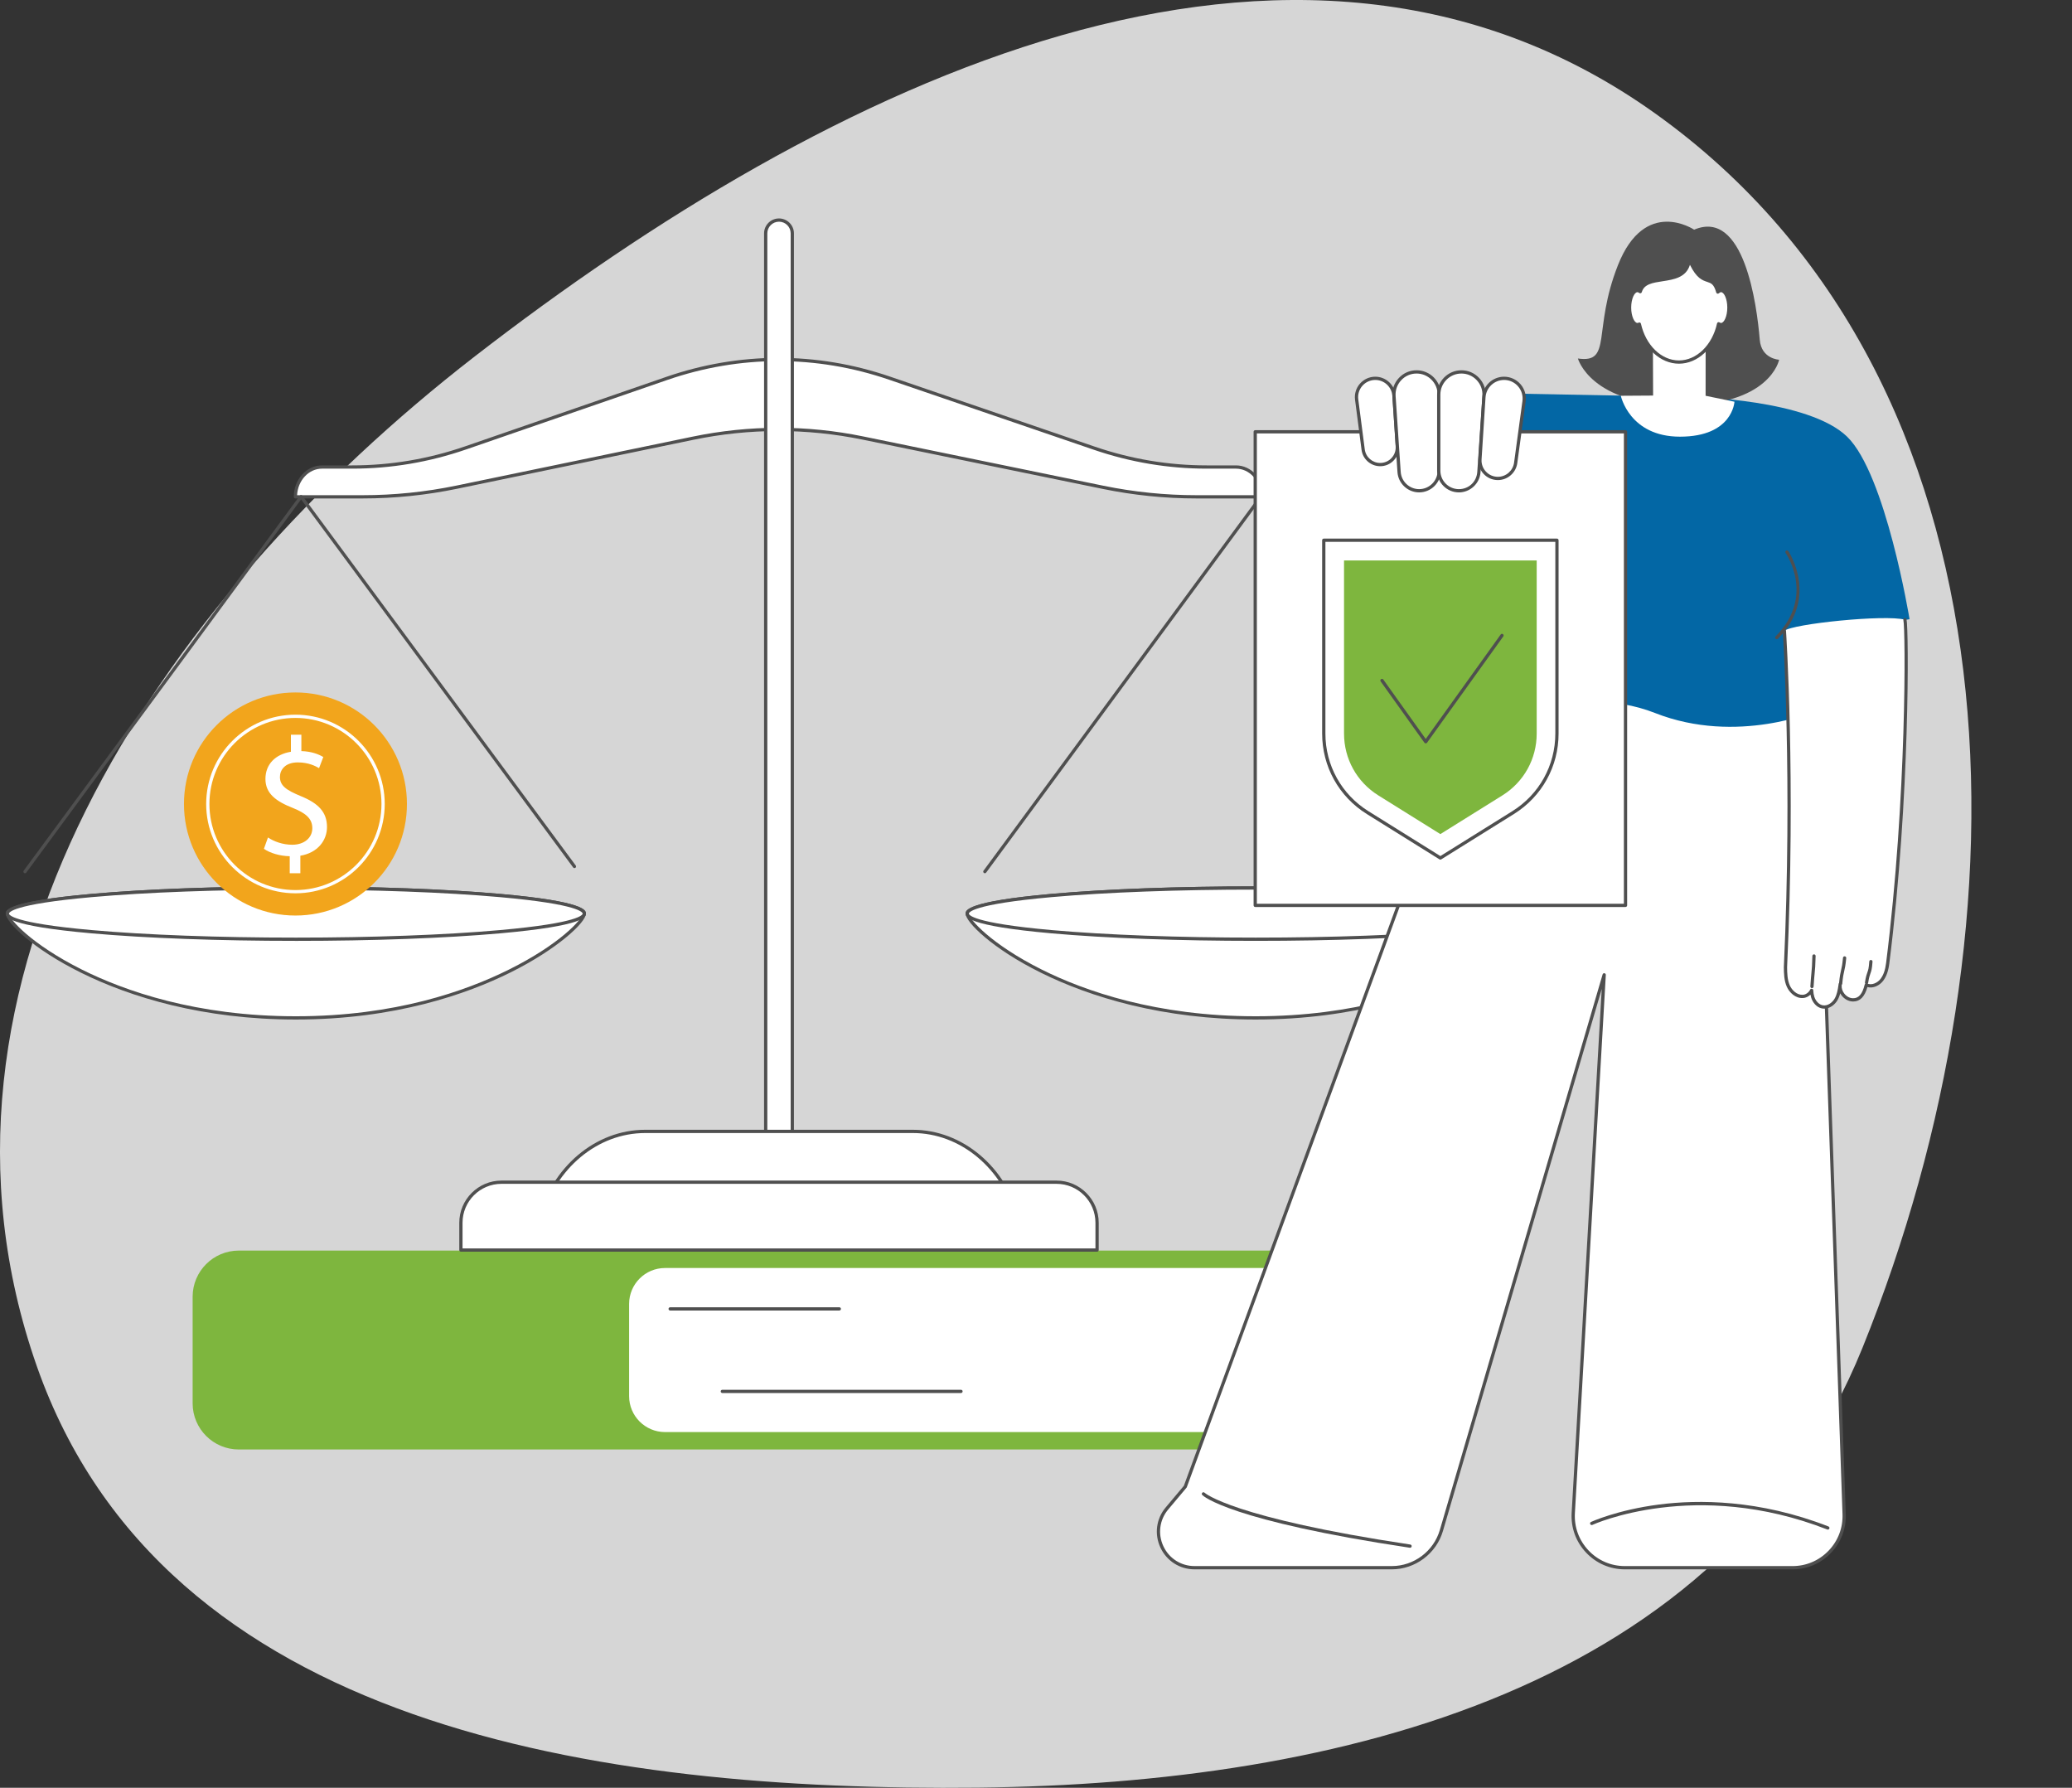 <svg xmlns="http://www.w3.org/2000/svg" width="721" height="622" viewBox="0 0 721 622" fill="none"><rect x="0" y="0" width="721" height="622" fill="#333333" stroke="none"/><path fill-rule="evenodd" clip-rule="evenodd" d="M340.341 621.944C466.701 620.652 600.215 587.263 648.096 468.92C708.199 320.368 705.571 132.087 575.996 39.495C449.837 -50.656 287.973 28.971 165.303 123.925C54.271 209.87 -34.005 342.131 12.84 475.413C57.062 601.233 208.386 623.292 340.341 621.944Z" fill="white" fill-opacity="0.8"></path><g clip-path="url(#clip0_917_44384)"><path d="M83.082 435.104H458.001V504.302H83.082C74.222 504.302 67.031 497.108 67.031 488.245V451.159C67.031 442.295 74.222 435.102 83.082 435.102V435.104Z" fill="#7EB63E"></path><path d="M458.001 441.164H231.412C224.511 441.164 218.914 446.76 218.914 453.667V485.74C218.914 492.643 224.508 498.242 231.412 498.242H458.001V441.167V441.164Z" fill="white"></path><path d="M292.057 455.954H233.198C232.884 455.954 232.633 455.7 232.633 455.389C232.633 455.078 232.887 454.824 233.198 454.824H292.057C292.371 454.824 292.622 455.078 292.622 455.389C292.622 455.7 292.368 455.954 292.057 455.954Z" fill="#4F4F4F"></path><path d="M334.403 484.657H251.346C251.033 484.657 250.781 484.403 250.781 484.092C250.781 483.782 251.035 483.527 251.346 483.527H334.403C334.716 483.527 334.968 483.782 334.968 484.092C334.968 484.403 334.714 484.657 334.403 484.657Z" fill="#4F4F4F"></path><path d="M439.344 172.848H416.291C405.403 172.848 394.535 171.741 383.824 169.543L300.336 152.407C280.762 148.39 260.696 148.408 241.127 152.463L159.002 169.481C148.193 171.721 137.225 172.848 126.234 172.848H102.797C102.797 167.123 106.943 162.482 112.06 162.482H122.584C135.957 162.482 149.254 160.238 162.034 155.825L232.015 131.658C257.242 122.946 284.226 122.905 309.473 131.542L380.808 155.943C393.483 160.279 406.661 162.482 419.917 162.482H430.083C435.2 162.482 439.346 167.123 439.346 172.848H439.344Z" fill="white"></path><path d="M439.346 173.417H416.294C405.395 173.417 394.435 172.302 383.714 170.101L300.225 152.965C280.652 148.949 260.808 148.967 241.245 153.022L159.12 170.039C148.303 172.282 137.241 173.417 126.237 173.417H102.799C102.486 173.417 102.234 173.163 102.234 172.852C102.234 166.824 106.643 161.918 112.062 161.918H122.586C135.911 161.918 149.12 159.689 161.851 155.292L231.833 131.124C257.278 122.336 284.192 122.297 309.658 131.009L380.992 155.41C393.619 159.73 406.715 161.918 419.916 161.918H430.083C435.503 161.918 439.911 166.821 439.911 172.852C439.911 173.165 439.657 173.417 439.346 173.417ZM270.87 148.836C280.752 148.836 290.636 149.842 300.454 151.858L383.942 168.994C394.589 171.18 405.472 172.287 416.294 172.287H438.766C438.504 167.145 434.709 163.051 430.083 163.051H419.916C406.589 163.051 393.37 160.84 380.625 156.481L309.291 132.08C284.064 123.45 257.407 123.489 232.2 132.195L162.219 156.363C149.369 160.801 136.034 163.051 122.583 163.051H112.06C107.433 163.051 103.639 167.145 103.377 172.287H126.234C137.161 172.287 148.147 171.157 158.886 168.933L241.011 151.915C250.916 149.863 260.89 148.838 270.865 148.838L270.87 148.836Z" fill="#4F4F4F"></path><path d="M271.074 76.566H271.079C273.634 76.566 275.708 78.642 275.708 81.197V399.672H266.445V81.197C266.445 78.642 268.52 76.566 271.074 76.566Z" fill="white"></path><path d="M275.703 400.238H266.44C266.127 400.238 265.875 399.984 265.875 399.673V81.196C265.875 78.329 268.206 76 271.069 76C273.931 76 276.268 78.332 276.268 81.196V399.671C276.268 399.984 276.014 400.236 275.703 400.236V400.238ZM267.005 399.106H275.136V81.196C275.136 78.954 273.313 77.13 271.071 77.13C268.83 77.13 267.005 78.954 267.005 81.196V399.106Z" fill="#4F4F4F"></path><path d="M354.434 424.736H187.703C192.376 406.334 207.395 393.637 224.488 393.637H317.646C334.739 393.637 349.758 406.334 354.431 424.736H354.434Z" fill="white"></path><path d="M354.437 425.303H187.707C187.532 425.303 187.368 425.223 187.26 425.084C187.152 424.946 187.116 424.766 187.157 424.596C191.871 406.035 207.224 393.07 224.492 393.07H317.649C334.917 393.07 350.27 406.035 354.984 424.596C355.028 424.766 354.989 424.946 354.881 425.084C354.773 425.223 354.609 425.303 354.434 425.303H354.437ZM188.441 424.17H353.705C348.915 406.487 334.183 394.203 317.652 394.203H224.494C207.963 394.203 193.232 406.49 188.441 424.17Z" fill="#4F4F4F"></path><path d="M174.496 411.312H367.642C375.431 411.312 381.752 417.638 381.752 425.428V434.926H160.383V425.428C160.383 417.636 166.706 411.312 174.493 411.312H174.496Z" fill="white"></path><path d="M381.754 435.492H160.385C160.072 435.492 159.82 435.237 159.82 434.927V425.429C159.82 417.334 166.406 410.746 174.498 410.746H367.644C375.737 410.746 382.322 417.334 382.322 425.429V434.927C382.322 435.24 382.068 435.492 381.757 435.492H381.754ZM160.95 434.359H381.187V425.427C381.187 417.955 375.11 411.876 367.642 411.876H174.495C167.027 411.876 160.95 417.955 160.95 425.427V434.359Z" fill="#4F4F4F"></path><path d="M537.326 317.864C537.326 322.787 501.478 354.146 436.952 354.146C372.426 354.146 336.578 322.787 336.578 317.864C336.578 312.94 381.517 308.949 436.952 308.949C492.387 308.949 537.326 312.94 537.326 317.864Z" fill="white"></path><path d="M436.949 354.712C372.385 354.712 336.008 323.644 336.008 317.865C336.008 316.822 336.008 313.656 365.923 310.997C384.898 309.313 410.123 308.383 436.949 308.383C463.776 308.383 489 309.31 507.976 310.997C537.891 313.656 537.891 316.822 537.891 317.865C537.891 320.97 527.883 330.267 511.585 338.36C496.561 345.821 471.416 354.712 436.949 354.712ZM436.949 309.515C410.154 309.515 384.965 310.443 366.023 312.125C337.949 314.619 337.14 317.541 337.14 317.865C337.14 319.74 344.945 328.567 362.519 337.346C377.348 344.753 402.297 353.58 436.949 353.58C471.601 353.58 496.166 344.75 511.082 337.346C528.864 328.516 536.759 319.719 536.759 317.865C536.759 317.541 535.947 314.619 507.876 312.125C488.934 310.443 463.745 309.515 436.949 309.515Z" fill="#4F4F4F"></path><path d="M436.952 326.778C492.387 326.778 537.326 322.787 537.326 317.864C537.326 312.94 492.387 308.949 436.952 308.949C381.517 308.949 336.578 312.94 336.578 317.864C336.578 322.787 381.517 326.778 436.952 326.778Z" fill="white"></path><path d="M436.949 327.343C410.12 327.343 384.898 326.416 365.923 324.729C336.008 322.071 336.008 318.901 336.008 317.861C336.008 316.821 336.008 313.652 365.923 310.993C384.898 309.309 410.123 308.379 436.949 308.379C463.776 308.379 489 309.306 507.976 310.993C537.891 313.652 537.891 316.818 537.891 317.861C537.891 318.904 537.891 322.071 507.976 324.729C489 326.414 463.778 327.343 436.949 327.343ZM436.949 309.512C410.154 309.512 384.965 310.439 366.023 312.121C337.949 314.615 337.14 317.537 337.14 317.861C337.14 318.185 337.951 321.107 366.023 323.601C384.965 325.284 410.154 326.211 436.949 326.211C463.745 326.211 488.934 325.284 507.876 323.601C535.947 321.107 536.759 318.185 536.759 317.861C536.759 317.537 535.947 314.615 507.876 312.121C488.934 310.439 463.745 309.512 436.949 309.512Z" fill="#4F4F4F"></path><path d="M342.705 303.818C342.589 303.818 342.471 303.782 342.371 303.707C342.12 303.522 342.066 303.168 342.25 302.916L438.324 172.462C438.429 172.318 438.599 172.23 438.779 172.23C438.958 172.23 439.128 172.315 439.233 172.459L534.352 301.129C534.539 301.38 534.485 301.735 534.234 301.92C533.982 302.107 533.628 302.051 533.443 301.801L438.781 173.746L343.162 303.581C343.051 303.733 342.879 303.812 342.707 303.812L342.705 303.818Z" fill="#4F4F4F"></path><path d="M203.313 317.864C203.313 322.787 167.465 354.146 102.939 354.146C38.413 354.146 2.562 322.787 2.562 317.864C2.562 312.94 47.502 308.949 102.937 308.949C158.371 308.949 203.311 312.94 203.311 317.864H203.313Z" fill="white"></path><path d="M102.941 354.712C38.377 354.712 2 323.644 2 317.865C2 316.822 2 313.656 31.915 310.997C50.891 309.313 76.112 308.383 102.941 308.383C129.771 308.383 154.992 309.31 173.968 310.997C203.883 313.656 203.883 316.822 203.883 317.865C203.883 320.97 193.875 330.267 177.578 338.36C162.553 345.821 137.409 354.712 102.941 354.712ZM102.941 309.515C76.146 309.515 50.957 310.443 32.015 312.125C3.941 314.619 3.132 317.541 3.132 317.865C3.132 319.74 10.937 328.567 28.511 337.346C43.34 344.753 68.29 353.58 102.941 353.58C137.593 353.58 162.158 344.75 177.074 337.346C194.856 328.516 202.751 319.719 202.751 317.865C202.751 317.541 201.939 314.619 173.868 312.125C154.926 310.443 129.737 309.515 102.941 309.515Z" fill="#4F4F4F"></path><path d="M102.944 326.778C158.38 326.778 203.319 322.787 203.319 317.864C203.319 312.94 158.38 308.949 102.944 308.949C47.509 308.949 2.57 312.94 2.57 317.864C2.57 322.787 47.509 326.778 102.944 326.778Z" fill="white"></path><path d="M102.941 327.345C76.112 327.345 50.891 326.417 31.915 324.73C2 322.074 2 318.905 2 317.865C2 316.825 2 313.656 31.915 310.997C50.891 309.313 76.112 308.383 102.941 308.383C129.771 308.383 154.992 309.31 173.968 310.997C203.883 313.656 203.883 316.822 203.883 317.865C203.883 318.908 203.883 322.074 173.968 324.733C154.992 326.417 129.771 327.347 102.941 327.347V327.345ZM102.941 309.513C76.146 309.513 50.957 310.44 32.015 312.122C3.941 314.616 3.132 317.539 3.132 317.862C3.132 318.186 3.943 321.109 32.015 323.603C50.957 325.285 76.146 326.212 102.941 326.212C129.737 326.212 154.926 325.285 173.868 323.603C201.942 321.109 202.751 318.186 202.751 317.862C202.751 317.539 201.939 314.616 173.868 312.122C154.926 310.44 129.737 309.513 102.941 309.513Z" fill="#4F4F4F"></path><path d="M8.697 303.818C8.582 303.818 8.463 303.782 8.363 303.707C8.112 303.522 8.058 303.168 8.243 302.916L104.316 172.462C104.422 172.318 104.591 172.23 104.771 172.23C104.951 172.23 105.12 172.315 105.225 172.459L200.344 301.129C200.529 301.38 200.477 301.735 200.226 301.92C199.974 302.107 199.62 302.051 199.435 301.801L104.773 173.746L9.152 303.586C9.041 303.738 8.869 303.818 8.697 303.818Z" fill="#4F4F4F"></path><path d="M631.694 239.581L641.712 526.817C642.066 536.993 633.915 545.435 623.738 545.435H565.415C555.076 545.435 546.865 536.736 547.458 526.412L558.216 339.159L501.561 532.504C499.315 540.168 492.285 545.435 484.301 545.435H415.683C405.018 545.435 399.213 532.971 406.078 524.804L412.45 517.222L513.695 241.15L631.694 239.578V239.581Z" fill="white"></path><path d="M623.736 546.003H565.413C560.255 546.003 555.464 543.938 551.924 540.185C548.383 536.436 546.597 531.53 546.892 526.381L557.367 344.07L502.104 532.665C499.804 540.519 492.481 546.003 484.302 546.003H415.683C410.528 546.003 405.971 543.098 403.794 538.421C401.617 533.747 402.325 528.389 405.645 524.442L411.953 516.937L513.164 240.957C513.244 240.736 513.454 240.59 513.688 240.587L631.687 239.016H631.695C632 239.016 632.249 239.257 632.26 239.563L642.277 526.799C642.455 531.877 640.609 536.685 637.084 540.337C633.556 543.992 628.817 546.003 623.738 546.003H623.736ZM558.214 338.597C558.245 338.597 558.278 338.599 558.311 338.604C558.594 338.653 558.797 338.907 558.779 339.195L548.021 526.445C547.744 531.281 549.421 535.886 552.745 539.407C556.07 542.931 560.568 544.87 565.413 544.87H623.736C628.503 544.87 632.955 542.98 636.267 539.548C639.579 536.117 641.312 531.602 641.145 526.835L631.148 240.151L514.091 241.71L412.98 517.417C412.957 517.479 412.924 517.536 412.882 517.587L406.51 525.169C403.478 528.774 402.831 533.67 404.818 537.941C406.808 542.214 410.97 544.867 415.681 544.867H484.299C491.981 544.867 498.856 539.718 501.015 532.344L557.67 339C557.741 338.756 557.965 338.594 558.211 338.594L558.214 338.597Z" fill="#4F4F4F"></path><path d="M490.661 538.494C490.633 538.494 490.604 538.494 490.576 538.489C427.904 529.086 418.72 520.51 418.361 520.151C418.14 519.93 418.14 519.573 418.361 519.35C418.582 519.129 418.936 519.129 419.157 519.347C419.27 519.455 428.872 528.084 490.743 537.369C491.051 537.415 491.264 537.703 491.218 538.013C491.177 538.293 490.935 538.496 490.658 538.496L490.661 538.494Z" fill="#4F4F4F"></path><path d="M636.04 532.172C635.971 532.172 635.901 532.159 635.834 532.133C589.973 514.25 554.461 530.374 554.11 530.538C553.827 530.669 553.491 530.546 553.357 530.266C553.227 529.984 553.347 529.647 553.63 529.514C553.72 529.472 562.767 525.307 577.401 523.439C590.892 521.716 612.053 521.647 636.245 531.08C636.535 531.193 636.679 531.522 636.566 531.812C636.479 532.036 636.266 532.172 636.04 532.172Z" fill="#4F4F4F"></path><path d="M589.518 138.136C589.518 138.136 629.245 138.861 642.726 151.913C656.21 164.965 664.472 215.43 664.472 215.43L629.384 220.651L632.429 247.189C632.429 247.189 604.593 259.371 575.887 248.06C547.182 236.749 513.693 253.281 513.693 253.281L525.002 185.414L487.164 178.888L491.513 136.254L589.518 138.139V138.136Z" fill="#0367A5"></path><path d="M618.261 222.389C618.118 222.389 617.971 222.332 617.861 222.224C617.64 222.004 617.64 221.647 617.861 221.423C631.576 207.68 621.776 193.002 621.35 192.386C621.173 192.129 621.24 191.775 621.496 191.6C621.753 191.423 622.105 191.487 622.282 191.746C622.39 191.906 633.047 207.806 618.659 222.224C618.549 222.335 618.403 222.391 618.259 222.391L618.261 222.389Z" fill="#4F4F4F"></path><path d="M649.417 342.655C648.698 345.621 647.389 347.943 644.734 347.869C642.08 347.797 639.843 345.015 640.344 342.406C640.085 344.273 639.807 346.202 638.832 347.815C637.856 349.43 635.992 350.663 634.141 350.306C632.514 349.993 631.299 348.534 630.793 346.954C630.544 346.176 630.434 345.367 630.398 344.55C629.844 345.691 628.655 346.608 627.358 346.677C625.148 346.795 623.168 345.077 622.272 343.051C621.376 341.024 621.328 338.741 621.297 336.524C624.367 270.121 620.922 219.471 620.922 219.471C623.751 217.039 656.046 213.716 662.875 215.611C663.682 218.95 664.072 277.823 656.875 335.094C656.619 337.141 656.092 339.234 654.85 340.883C653.607 342.532 651.276 343.554 649.42 342.652L649.417 342.655Z" fill="white"></path><path d="M634.789 350.933C634.54 350.933 634.286 350.91 634.032 350.861C632.004 350.471 630.751 348.676 630.253 347.127C630.142 346.788 630.055 346.431 629.988 346.051C629.267 346.747 628.33 347.191 627.385 347.242C624.769 347.384 622.669 345.352 621.752 343.282C620.794 341.122 620.758 338.685 620.728 336.535C623.762 270.892 620.389 220.019 620.353 219.513C620.332 219.2 620.566 218.93 620.879 218.909C621.2 218.902 621.462 219.125 621.482 219.436C621.516 219.942 624.897 270.876 621.86 336.553C621.891 338.559 621.927 340.873 622.789 342.822C623.526 344.484 625.256 346.228 627.328 346.112C628.36 346.058 629.39 345.332 629.891 344.304C630.004 344.071 630.258 343.945 630.515 343.999C630.769 344.05 630.954 344.268 630.964 344.528C631.002 345.393 631.123 346.133 631.333 346.785C631.834 348.344 632.979 349.51 634.25 349.754C635.952 350.08 637.565 348.83 638.35 347.527C639.208 346.107 639.503 344.348 639.731 342.743C639.744 342.596 639.765 342.45 639.793 342.304C639.849 342.003 640.134 341.798 640.44 341.852C640.743 341.9 640.951 342.183 640.907 342.486C640.889 342.612 640.871 342.74 640.853 342.869C640.771 343.847 641.107 344.874 641.801 345.737C642.579 346.703 643.654 347.276 644.753 347.307C646.776 347.371 648.068 345.843 648.871 342.524C648.912 342.357 649.025 342.219 649.179 342.147C649.336 342.075 649.516 342.075 649.667 342.149C651.282 342.933 653.341 341.952 654.399 340.549C655.4 339.222 656.009 337.467 656.314 335.03C663.564 277.333 663.087 218.907 662.324 215.75C662.25 215.447 662.437 215.142 662.74 215.067C663.046 214.993 663.349 215.18 663.423 215.483C664.193 218.665 664.702 277.349 657.436 335.171C657.105 337.812 656.424 339.738 655.3 341.23C654.111 342.809 651.87 344.001 649.806 343.411C648.858 346.79 647.236 348.439 644.864 348.439C644.815 348.439 644.769 348.439 644.72 348.439C643.29 348.401 641.903 347.674 640.918 346.449C640.699 346.177 640.507 345.889 640.345 345.591C640.117 346.464 639.796 347.322 639.315 348.113C638.445 349.554 636.72 350.938 634.789 350.938V350.933Z" fill="#4F4F4F"></path><path d="M630.519 343.785C630.519 343.785 630.496 343.785 630.483 343.785C630.17 343.765 629.934 343.498 629.954 343.187C630.093 340.916 630.214 339.676 630.319 338.579C630.47 337.007 630.581 335.87 630.655 332.587C630.663 332.279 630.915 332.035 631.22 332.035H631.233C631.546 332.043 631.793 332.302 631.785 332.613C631.71 335.936 631.6 337.092 631.443 338.69C631.338 339.776 631.22 341.009 631.081 343.259C631.064 343.559 630.814 343.79 630.517 343.79L630.519 343.785Z" fill="#4F4F4F"></path><path d="M640.502 342.7C640.484 342.7 640.466 342.7 640.451 342.7C640.14 342.672 639.912 342.394 639.94 342.084C640.171 339.559 640.41 338.555 640.638 337.581C640.869 336.605 641.085 335.681 641.311 333.236C641.339 332.925 641.609 332.699 641.927 332.725C642.238 332.753 642.466 333.03 642.438 333.341C642.207 335.866 641.968 336.87 641.74 337.843C641.509 338.819 641.293 339.744 641.067 342.189C641.039 342.482 640.792 342.703 640.505 342.703L640.502 342.7Z" fill="#4F4F4F"></path><path d="M649.512 342.444C649.481 342.444 649.453 342.444 649.422 342.436C649.114 342.387 648.904 342.097 648.952 341.789C649.281 339.739 649.574 338.917 649.812 338.255C650.085 337.497 650.3 336.899 650.457 334.515C650.477 334.202 650.742 333.976 651.058 333.989C651.371 334.009 651.604 334.279 651.584 334.59C651.417 337.132 651.178 337.798 650.875 338.637C650.642 339.285 650.38 340.019 650.067 341.966C650.023 342.243 649.782 342.441 649.509 342.441L649.512 342.444Z" fill="#4F4F4F"></path><path d="M565.633 150.23H436.781V314.992H565.633V150.23Z" fill="white"></path><path d="M565.635 315.559H436.784C436.47 315.559 436.219 315.304 436.219 314.994V150.229C436.219 149.916 436.473 149.664 436.784 149.664H565.635C565.948 149.664 566.2 149.918 566.2 150.229V314.991C566.2 315.304 565.946 315.556 565.635 315.556V315.559ZM437.351 314.426H565.07V150.797H437.351V314.426Z" fill="#4F4F4F"></path><path d="M480.259 161.637C477.26 161.637 474.726 159.41 474.341 156.436L472.079 139.005C471.571 135.094 474.616 131.629 478.559 131.629C482.002 131.629 484.857 134.303 485.08 137.741L486.218 155.283C486.441 158.725 483.709 161.64 480.261 161.64L480.259 161.637Z" fill="white"></path><path d="M480.262 162.203C476.988 162.203 474.203 159.756 473.782 156.509L471.52 139.078C471.258 137.052 471.879 135.01 473.227 133.477C474.575 131.943 476.518 131.062 478.559 131.062C482.29 131.062 485.401 133.98 485.643 137.704L486.783 155.246C486.901 157.069 486.28 158.805 485.029 160.138C483.781 161.471 482.087 162.206 480.262 162.206V162.203ZM478.559 132.193C476.842 132.193 475.209 132.932 474.077 134.222C472.945 135.511 472.421 137.229 472.642 138.929L474.903 156.36C475.253 159.044 477.556 161.071 480.262 161.071C481.771 161.071 483.17 160.464 484.205 159.363C485.237 158.261 485.753 156.823 485.653 155.318L484.513 137.776C484.31 134.645 481.694 132.193 478.557 132.193H478.559Z" fill="#4F4F4F"></path><path d="M493.83 170.745C490.148 170.745 487.098 167.892 486.849 164.217L485.073 137.807C484.767 133.253 488.377 129.391 492.939 129.391C497.501 129.391 500.824 132.922 500.824 137.278V163.747C500.824 167.612 497.691 170.745 493.827 170.745H493.83Z" fill="white"></path><path d="M493.826 171.312C489.862 171.312 486.548 168.212 486.281 164.257L484.504 137.847C484.345 135.486 485.149 133.234 486.764 131.506C488.378 129.777 490.571 128.824 492.935 128.824C497.595 128.824 501.387 132.618 501.387 137.277V163.745C501.387 167.916 497.996 171.309 493.826 171.309V171.312ZM492.935 129.957C490.887 129.957 488.987 130.781 487.59 132.279C486.191 133.776 485.495 135.725 485.634 137.77L487.41 164.18C487.636 167.544 490.455 170.179 493.826 170.179C497.372 170.179 500.258 167.292 500.258 163.748V137.279C500.258 133.242 496.974 129.957 492.938 129.957H492.935Z" fill="#4F4F4F"></path><path d="M507.645 170.749C503.781 170.749 500.648 167.616 500.648 163.751V137.282C500.648 132.926 504.179 129.395 508.533 129.395C512.887 129.395 516.707 133.257 516.399 137.811L514.623 164.221C514.376 167.896 511.324 170.749 507.642 170.749H507.645Z" fill="white"></path><path d="M507.639 171.313C503.47 171.313 500.078 167.92 500.078 163.749V137.28C500.078 132.619 503.87 128.828 508.53 128.828C510.894 128.828 513.087 129.781 514.702 131.509C516.317 133.238 517.12 135.49 516.961 137.851L515.185 164.26C514.918 168.218 511.603 171.316 507.639 171.316V171.313ZM508.53 129.958C504.494 129.958 501.21 133.243 501.21 137.28V163.749C501.21 167.296 504.096 170.18 507.639 170.18C511.182 170.18 513.829 167.545 514.055 164.181L515.832 137.771C515.97 135.727 515.274 133.777 513.875 132.28C512.476 130.783 510.576 129.958 508.527 129.958H508.53Z" fill="#4F4F4F"></path><path d="M521.221 166.458C517.611 166.458 514.751 163.409 514.982 159.806L516.363 138.204C516.599 134.505 519.667 131.629 523.372 131.629C527.626 131.629 530.902 135.381 530.33 139.598L527.416 161.049C526.995 164.149 524.348 166.46 521.221 166.46V166.458Z" fill="white"></path><path d="M521.222 167.026C519.317 167.026 517.553 166.261 516.252 164.872C514.95 163.482 514.298 161.672 514.421 159.771L515.802 138.169C516.056 134.186 519.384 131.062 523.373 131.062C525.563 131.062 527.648 132.01 529.088 133.659C530.529 135.31 531.186 137.501 530.891 139.674L527.977 161.125C527.52 164.489 524.616 167.026 521.222 167.026ZM523.371 132.195C519.974 132.195 517.145 134.851 516.927 138.241L515.546 159.843C515.443 161.428 515.987 162.938 517.073 164.096C518.159 165.254 519.633 165.891 521.219 165.891C524.051 165.891 526.472 163.775 526.855 160.968L529.769 139.517C530.02 137.671 529.461 135.804 528.233 134.401C527.006 132.996 525.235 132.19 523.371 132.19V132.195Z" fill="#4F4F4F"></path><path d="M501.207 299.076C501.105 299.076 500.999 299.048 500.907 298.991L475.598 283.206C465.875 277.143 460.07 266.679 460.07 255.217V187.956C460.07 187.642 460.325 187.391 460.635 187.391H541.777C542.09 187.391 542.342 187.645 542.342 187.956V255.217C542.342 266.679 536.537 277.143 526.814 283.206L501.505 298.991C501.413 299.048 501.31 299.076 501.205 299.076H501.207ZM461.203 188.521V255.217C461.203 266.286 466.81 276.39 476.199 282.246L501.207 297.843L526.216 282.246C535.605 276.39 541.212 266.286 541.212 255.217V188.521H461.203Z" fill="#4F4F4F"></path><path d="M479.628 276.74C472.152 272.076 467.688 264.03 467.688 255.215V195.004H534.729V255.215C534.729 264.03 530.265 272.076 522.786 276.74L501.207 290.198L479.628 276.74Z" fill="#7EB63E"></path><path d="M496.118 258.639C495.936 258.639 495.764 258.552 495.659 258.403L480.434 237.081C480.252 236.826 480.311 236.472 480.565 236.292C480.819 236.11 481.171 236.169 481.353 236.423L496.118 257.101L522.192 220.756C522.375 220.502 522.726 220.443 522.981 220.625C523.235 220.808 523.294 221.162 523.111 221.414L496.575 258.4C496.47 258.549 496.298 258.636 496.116 258.636L496.118 258.639Z" fill="#4F4F4F"></path><path d="M549.065 124.725C549.065 124.725 553.414 140.823 584.528 141.018C616.045 141.219 619.088 125.159 619.088 125.159C619.088 125.159 612.898 124.899 612.346 118.199C611.342 106.017 606.908 72.519 589.511 79.913C589.511 79.913 572.405 68.374 562.98 92.313C554.066 114.952 561.155 126.489 549.062 124.725H549.065Z" fill="#4F4F4F"></path><path d="M593.502 137.699L593.522 113.621H575.148L575.235 137.627L564 137.699C564 137.699 567.004 151.935 584.598 151.927C602.97 151.92 603.543 139.766 603.543 139.766L593.504 137.699H593.502Z" fill="white"></path><path d="M598.882 101.09C598.477 101.09 598.094 101.283 597.748 101.622C595.776 94.541 592.456 101.175 587.845 90.316C586.677 100.559 572.762 94.475 570.759 101.481C570.456 101.229 570.128 101.09 569.784 101.09C568.272 101.09 567.047 103.741 567.047 107.01C567.047 110.28 568.272 112.93 569.784 112.93C570.015 112.93 570.241 112.869 570.456 112.751C572.174 120.384 577.691 125.97 584.238 125.97C590.785 125.97 596.354 120.33 598.043 112.643C598.31 112.828 598.592 112.93 598.887 112.93C600.4 112.93 601.624 110.28 601.624 107.01C601.624 103.741 600.4 101.09 598.887 101.09H598.882Z" fill="white"></path><path d="M584.233 126.536C577.77 126.536 572.007 121.197 570.045 113.479C569.958 113.492 569.868 113.497 569.781 113.497C567.896 113.497 566.477 110.708 566.477 107.01C566.477 103.311 567.896 100.522 569.781 100.522C570.012 100.522 570.235 100.563 570.453 100.645C571.706 97.748 575.08 97.232 578.351 96.734C582.638 96.079 586.69 95.46 587.283 90.249C587.311 89.995 587.509 89.789 587.763 89.753C588.022 89.712 588.263 89.856 588.363 90.092C590.784 95.791 592.713 96.433 594.415 97.001C595.791 97.461 597.098 97.895 598.058 100.712C598.322 100.586 598.6 100.522 598.879 100.522C600.764 100.522 602.184 103.311 602.184 107.01C602.184 110.708 600.764 113.497 598.879 113.497C598.728 113.497 598.577 113.479 598.428 113.441C596.474 121.184 590.715 126.534 584.23 126.534L584.233 126.536ZM570.451 112.185C570.53 112.185 570.61 112.2 570.685 112.236C570.846 112.308 570.964 112.454 571.003 112.626C572.695 120.152 578.135 125.404 584.233 125.404C590.33 125.404 595.819 120.105 597.485 112.521C597.526 112.336 597.655 112.185 597.832 112.115C598.007 112.049 598.207 112.072 598.361 112.18C598.538 112.303 598.713 112.364 598.879 112.364C599.904 112.364 601.051 110.074 601.051 107.01C601.051 103.946 599.904 101.655 598.879 101.655C598.638 101.655 598.392 101.778 598.143 102.024C597.999 102.166 597.793 102.22 597.601 102.168C597.408 102.117 597.257 101.965 597.203 101.773C596.389 98.85 595.462 98.542 594.06 98.074C592.399 97.52 590.369 96.844 588.053 92.131C586.69 96.605 582.376 97.263 578.523 97.853C575.077 98.38 572.104 98.835 571.303 101.634C571.252 101.816 571.108 101.963 570.926 102.019C570.744 102.076 570.546 102.037 570.397 101.917C570.189 101.744 569.981 101.657 569.781 101.657C568.756 101.657 567.609 103.948 567.609 107.012C567.609 110.076 568.756 112.367 569.781 112.367C569.914 112.367 570.045 112.331 570.181 112.257C570.266 112.21 570.358 112.187 570.453 112.187L570.451 112.185Z" fill="#4F4F4F"></path><path d="M102.811 318.532C124.237 318.532 141.607 301.158 141.607 279.725C141.607 258.292 124.237 240.918 102.811 240.918C81.385 240.918 64.016 258.292 64.016 279.725C64.016 301.158 81.385 318.532 102.811 318.532Z" fill="#F2A51C"></path><path d="M102.807 310.799C85.678 310.799 71.742 296.858 71.742 279.722C71.742 262.587 85.678 248.648 102.807 248.648C119.937 248.648 133.875 262.589 133.875 279.722C133.875 296.856 119.94 310.799 102.807 310.799ZM102.807 249.781C86.302 249.781 72.872 263.213 72.872 279.725C72.872 296.237 86.302 309.669 102.807 309.669C119.313 309.669 132.743 296.237 132.743 279.725C132.743 263.213 119.313 249.781 102.807 249.781Z" fill="white"></path><path d="M100.817 303.827V297.897C97.412 297.838 93.89 296.782 91.836 295.313L93.245 291.378C95.358 292.788 98.411 293.903 101.697 293.903C105.864 293.903 108.68 291.497 108.68 288.15C108.68 284.804 106.393 282.924 102.049 281.164C96.062 278.817 92.365 276.115 92.365 271.007C92.365 265.898 95.828 262.434 101.227 261.555V255.625H104.865V261.319C108.388 261.437 110.793 262.377 112.496 263.374L111.027 267.249C109.795 266.545 107.389 265.254 103.63 265.254C99.112 265.254 97.41 267.955 97.41 270.303C97.41 273.357 99.582 274.882 104.688 276.996C110.734 279.461 113.787 282.515 113.787 287.739C113.787 292.377 110.557 296.723 104.514 297.72V303.824H100.817V303.827Z" fill="white"></path></g><defs><clipPath id="clip0_917_44384"><rect width="704" height="470" fill="white" transform="translate(2 76)"></rect></clipPath></defs></svg>